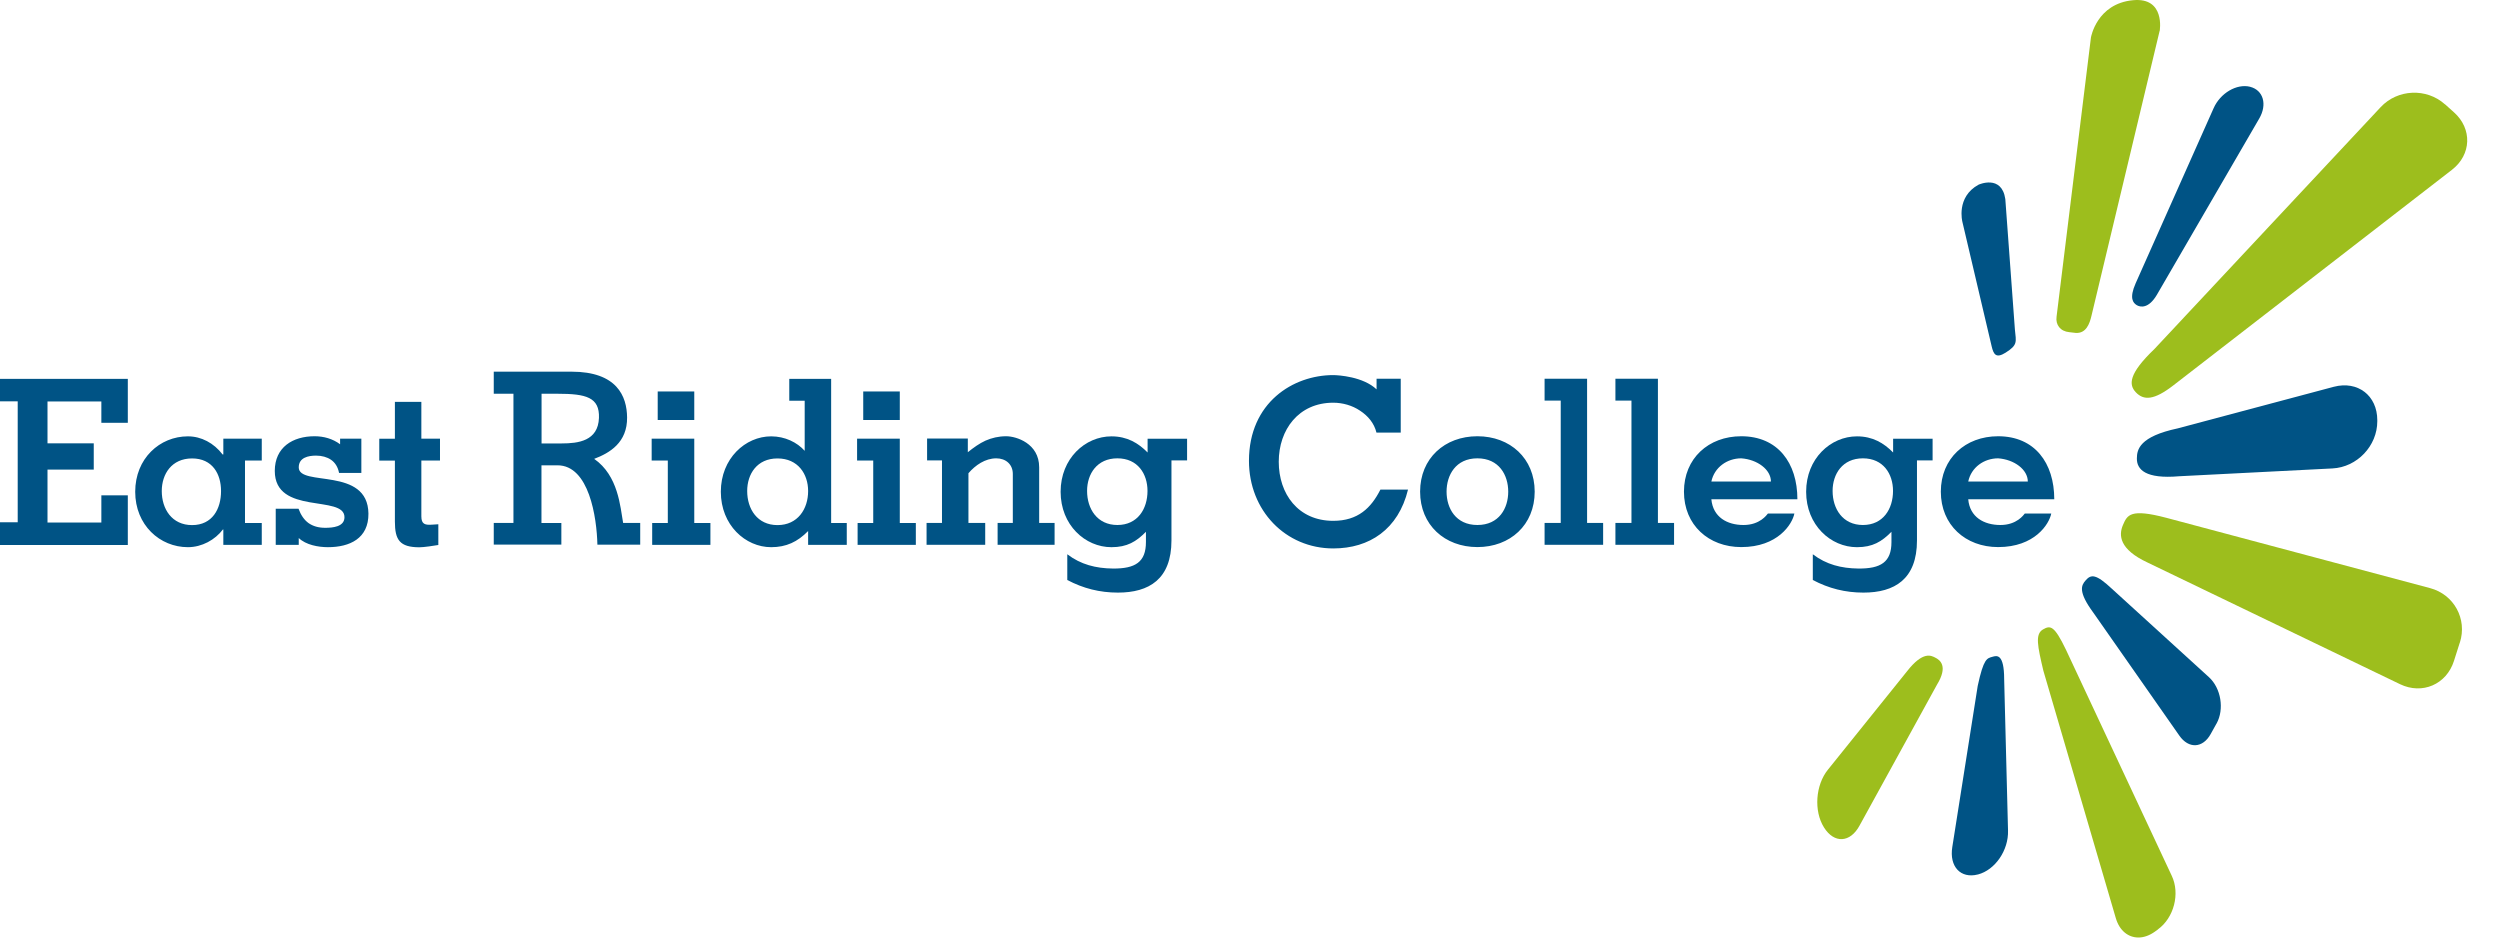 <?xml version="1.0" encoding="UTF-8"?>
<svg id="Layer_1" data-name="Layer 1" xmlns="http://www.w3.org/2000/svg" viewBox="0 0 240 90">
  <defs>
    <style>
      .cls-1, .cls-2 {
        fill-rule: evenodd;
      }

      .cls-1, .cls-2, .cls-3 {
        stroke-width: 0px;
      }

      .cls-1, .cls-3 {
        fill: #005385;
      }

      .cls-2 {
        fill: #9dbe1d;
      }
    </style>
  </defs>
  <path class="cls-3" d="m53.89,52.29v-2.08h-1.91v-5.54s1.54,0,1.54,0c3.03,0,3.77,4.99,3.83,7.62h4.11v-2.09s-1.64,0-1.64,0c-.28-1.57-.46-4.53-2.78-6.15,1.49-.56,3.19-1.57,3.16-3.98-.02-2.03-.97-4.39-5.34-4.39h-7.46v2.12s1.89,0,1.89,0v12.4h-1.89v2.08h6.48Zm140.78-6.06c0-1.15-1.3-2.12-2.85-2.23-1.35,0-2.58.86-2.87,2.23h5.72Zm-5.72,1.7c.15,1.72,1.52,2.47,3.09,2.47s2.23-.97,2.34-1.1h2.54c-.2,1.02-1.59,3.22-5.1,3.22-3.13,0-5.5-2.12-5.5-5.32,0-3.2,2.36-5.32,5.5-5.32,3.51,0,5.39,2.56,5.39,6.05h-8.26Zm-18.94-1.7c0-1.15-1.3-2.12-2.85-2.23-1.35,0-2.58.86-2.87,2.23h5.72Zm-5.72,1.7c.16,1.72,1.52,2.47,3.09,2.47s2.23-.97,2.34-1.1h2.54c-.2,1.02-1.59,3.22-5.1,3.22-3.13,0-5.5-2.12-5.5-5.32s2.36-5.32,5.5-5.32c3.51,0,5.39,2.56,5.39,6.05h-8.26Zm-9.21,4.37v-2.1h1.54v-11.74h-1.54v-2.1h4.08v13.84h1.55v2.1h-5.63Zm-6.8,0v-2.1h1.55v-11.74h-1.55v-2.1h4.08v13.84h1.54v2.1h-5.63Zm-6.45-8.3c-2.08,0-2.96,1.61-2.96,3.2s.88,3.2,2.96,3.2,2.96-1.61,2.96-3.2-.88-3.2-2.96-3.2h0Zm0,8.52c-3.13,0-5.5-2.12-5.5-5.32s2.36-5.32,5.5-5.32,5.5,2.12,5.5,5.32-2.36,5.32-5.5,5.32h0Zm-9.69-10.99c-.22-.91-.82-1.61-1.57-2.1-.75-.51-1.68-.77-2.58-.77-3.33,0-5.23,2.6-5.23,5.67s1.85,5.67,5.23,5.67c2.38,0,3.64-1.24,4.53-3h2.65c-.93,3.82-3.71,5.65-7.17,5.65-4.59,0-8.1-3.64-8.1-8.41,0-5.61,4.26-8.23,8.08-8.23.51,0,2.89.15,4.17,1.37v-1.02h2.32v5.17h-2.32Zm-39.25,1.9c.57-.46,1.13-.86,1.72-1.13.6-.26,1.24-.42,1.99-.42.95,0,3.16.68,3.16,2.98v5.34h1.48v2.1h-5.47v-2.1h1.46v-4.7c0-.91-.66-1.5-1.59-1.5-1.06,0-2.01.66-2.67,1.43v4.77h1.61v2.1h-5.63v-2.1h1.48v-6h-1.43v-2.1h3.91v1.32h0Zm-6.51-3.11h-3.51v-2.74h3.51v2.74h0Zm-4.08,1.79h4.08v8.1h1.54v2.1h-5.59v-2.1h1.5v-6h-1.55v-2.1h0Zm-4.72,5.03c0-1.63-.97-3.13-2.94-3.13s-2.91,1.5-2.91,3.13c0,1.72.97,3.27,2.91,3.27s2.94-1.54,2.94-3.27h0Zm0,3.84c-1.02,1.04-2.1,1.55-3.55,1.55-2.47,0-4.83-2.12-4.83-5.32s2.36-5.32,4.83-5.32c1.32,0,2.49.57,3.22,1.39v-4.81h-1.48v-2.1h4.02v13.84h1.5v2.1h-3.71v-1.32h0Zm-10.93-10.66h-3.51v-2.74h3.51v2.74h0Zm-4.08,1.79h4.08v8.1h1.55v2.1h-5.59v-2.1h1.5v-6h-1.55v-2.1h0Zm-24.66,0v-3.53h2.54v3.53h1.79v2.1h-1.79v5.36c0,.75.35.84.99.8l.64-.04v1.99c-.38.07-1.41.22-1.81.22-1.9,0-2.36-.71-2.36-2.47v-5.85h-1.5v-2.1h1.5Zm-5.25,0h2.03v3.29h-2.14c-.11-.57-.38-.99-.77-1.26-.38-.26-.88-.4-1.44-.4-.73,0-1.66.18-1.66,1.13,0,1.9,6.64-.11,6.69,4.44.02,2.38-1.79,3.22-3.89,3.22-.93,0-2.12-.22-2.8-.88v.66h-2.21v-3.47h2.19c.22.6.53,1.06.95,1.37.44.31.97.46,1.61.46.71,0,1.85-.09,1.85-1.02,0-2.19-6.69-.15-6.69-4.44,0-2.27,1.72-3.33,3.82-3.33.88,0,1.74.24,2.45.77v-.55h0Zm-11.44,5.03c0-1.63-.82-3.13-2.78-3.13s-2.91,1.5-2.91,3.13c0,1.72.97,3.27,2.91,3.27s2.78-1.54,2.78-3.27h0Zm2.3,3.07h1.61v2.1h-3.69v-1.48h-.04c-.75.99-2.01,1.7-3.36,1.7-2.69,0-5.06-2.12-5.06-5.32s2.36-5.32,5.06-5.32c1.28,0,2.49.64,3.33,1.74h.07v-1.52h3.69v2.1h-1.61v6h0ZM0,52.3v-2.16h1.7v-11.61H0v-2.16h12.27v4.22h-2.54v-2.05h-5.17v4.02h4.44v2.52h-4.44v5.08h5.17v-2.61h2.54v4.77H0Zm51.98-14.5h1.54c2.75,0,4.05.34,3.98,2.32-.08,2.21-1.98,2.45-3.58,2.45h-1.93v-4.77h0Z"/>
  <path class="cls-1" d="m110.16,47.13c0-1.63-.93-3.13-2.89-3.13s-2.91,1.5-2.91,3.13c0,1.72.97,3.27,2.91,3.27s2.89-1.54,2.89-3.27h0Zm3.8-5.03v2.1h-1.5v7.68c0,3.73-2.16,5.01-5.14,5.01-1.74,0-3.33-.4-4.86-1.21v-2.47c1.3.99,2.74,1.35,4.37,1.37,2.16.02,3.18-.62,3.18-2.54v-.99c-.93.95-1.81,1.48-3.31,1.48-2.52,0-4.88-2.12-4.88-5.32s2.36-5.32,4.88-5.32c1.5,0,2.58.64,3.47,1.55v-1.32h3.8Z"/>
  <path class="cls-1" d="m181.73,47.13c0-1.63-.93-3.13-2.89-3.13s-2.91,1.5-2.91,3.13c0,1.72.97,3.27,2.91,3.27s2.89-1.54,2.89-3.27h0Zm3.8-5.03v2.1h-1.5v7.68c0,3.73-2.16,5.01-5.14,5.01-1.74,0-3.33-.4-4.86-1.21v-2.47c1.3.99,2.74,1.35,4.37,1.37,2.16.02,3.18-.62,3.18-2.54v-.99c-.93.95-1.81,1.48-3.31,1.48-2.52,0-4.88-2.12-4.88-5.32,0-3.2,2.36-5.32,4.88-5.32,1.5,0,2.58.64,3.47,1.55v-1.32h3.8Z"/>
  <path class="cls-2" d="m207.16,89.22c1.54-1.11,2.14-3.43,1.33-5.14l-10.16-21.71c-1.13-2.35-1.5-2.35-2.21-1.94-.76.45-.52,1.57.04,3.95l6.96,23.77c.35,1.19,1.19,1.85,2.16,1.85h.02c.51,0,1.05-.19,1.58-.57l.29-.21h0Z"/>
  <path class="cls-2" d="m236.15,61.68c.72-2.26-.57-4.61-2.86-5.22l-25.32-6.75c-3.46-.91-3.75-.28-4.17.7-.41.97-.37,2.32,2.38,3.6l24.22,11.67c2.13,1.03,4.46.03,5.18-2.23l.56-1.76h0Z"/>
  <path class="cls-1" d="m192.51,19.11l.92,12.52c.12,1.21.29,1.48-.9,2.23-.91.57-1.15.16-1.33-.61l-2.81-11.95s-.63-2.38,1.55-3.57c0,0,2.22-1.01,2.57,1.38h0Z"/>
  <path class="cls-2" d="m234.71,10.01c-1.77-1.58-4.54-1.46-6.16.27l-21.71,23.21c-2.54,2.43-2.47,3.45-1.81,4.16.76.81,1.75.79,3.62-.66l26.74-20.69c1.87-1.45,1.96-3.93.2-5.51l-.87-.78h0Z"/>
  <path class="cls-2" d="m207.32,2.98l-6.53,27.3c-.19.84-.54,1.74-1.52,1.68l-.61-.07c-.87-.08-1.34-.71-1.23-1.49l3.3-26.8s.55-3.25,4.04-3.58c3.13-.3,2.56,2.96,2.56,2.96h0Z"/>
  <path class="cls-1" d="m216.01,8.33c-1.29-.32-2.86.61-3.5,2.05l-7.49,16.82c-.64,1.45-.23,1.88.1,2.09.34.21,1.14.37,1.94-.99l9.82-16.91c.8-1.36.4-2.74-.88-3.06h0Z"/>
  <path class="cls-2" d="m175.1,79.43c.98,1.57,2.52,1.49,3.42-.18l7.43-13.52c1.08-1.76.32-2.37-.19-2.61-.35-.17-1.14-.66-2.69,1.33l-7.59,9.44c-1.19,1.47-1.37,3.96-.38,5.54h0Z"/>
  <path class="cls-1" d="m212.79,69.46c.76-1.38.43-3.39-.73-4.45l-9.32-8.49c-1.53-1.43-2-1.41-2.53-.79-.41.47-.73,1.08.76,3.1l8.24,11.78c.9,1.3,2.26,1.23,3.02-.15l.55-.99h0Z"/>
  <path class="cls-1" d="m189.88,83.95c1.65-.43,2.95-2.32,2.89-4.22l-.37-14.51c0-2.49-.71-2.29-1.12-2.17-.53.15-.85.15-1.42,2.8l-2.44,15.47c-.3,1.87.8,3.05,2.45,2.63h0Z"/>
  <path class="cls-1" d="m228.22,40.34c0-2.37-1.88-3.81-4.17-3.21l-14.97,3.99c-3.7.79-3.93,2.03-3.94,2.88-.02,1.08.84,2,4.06,1.72l14.71-.75c2.37-.12,4.31-2.16,4.31-4.53v-.1h0Z"/>
</svg>